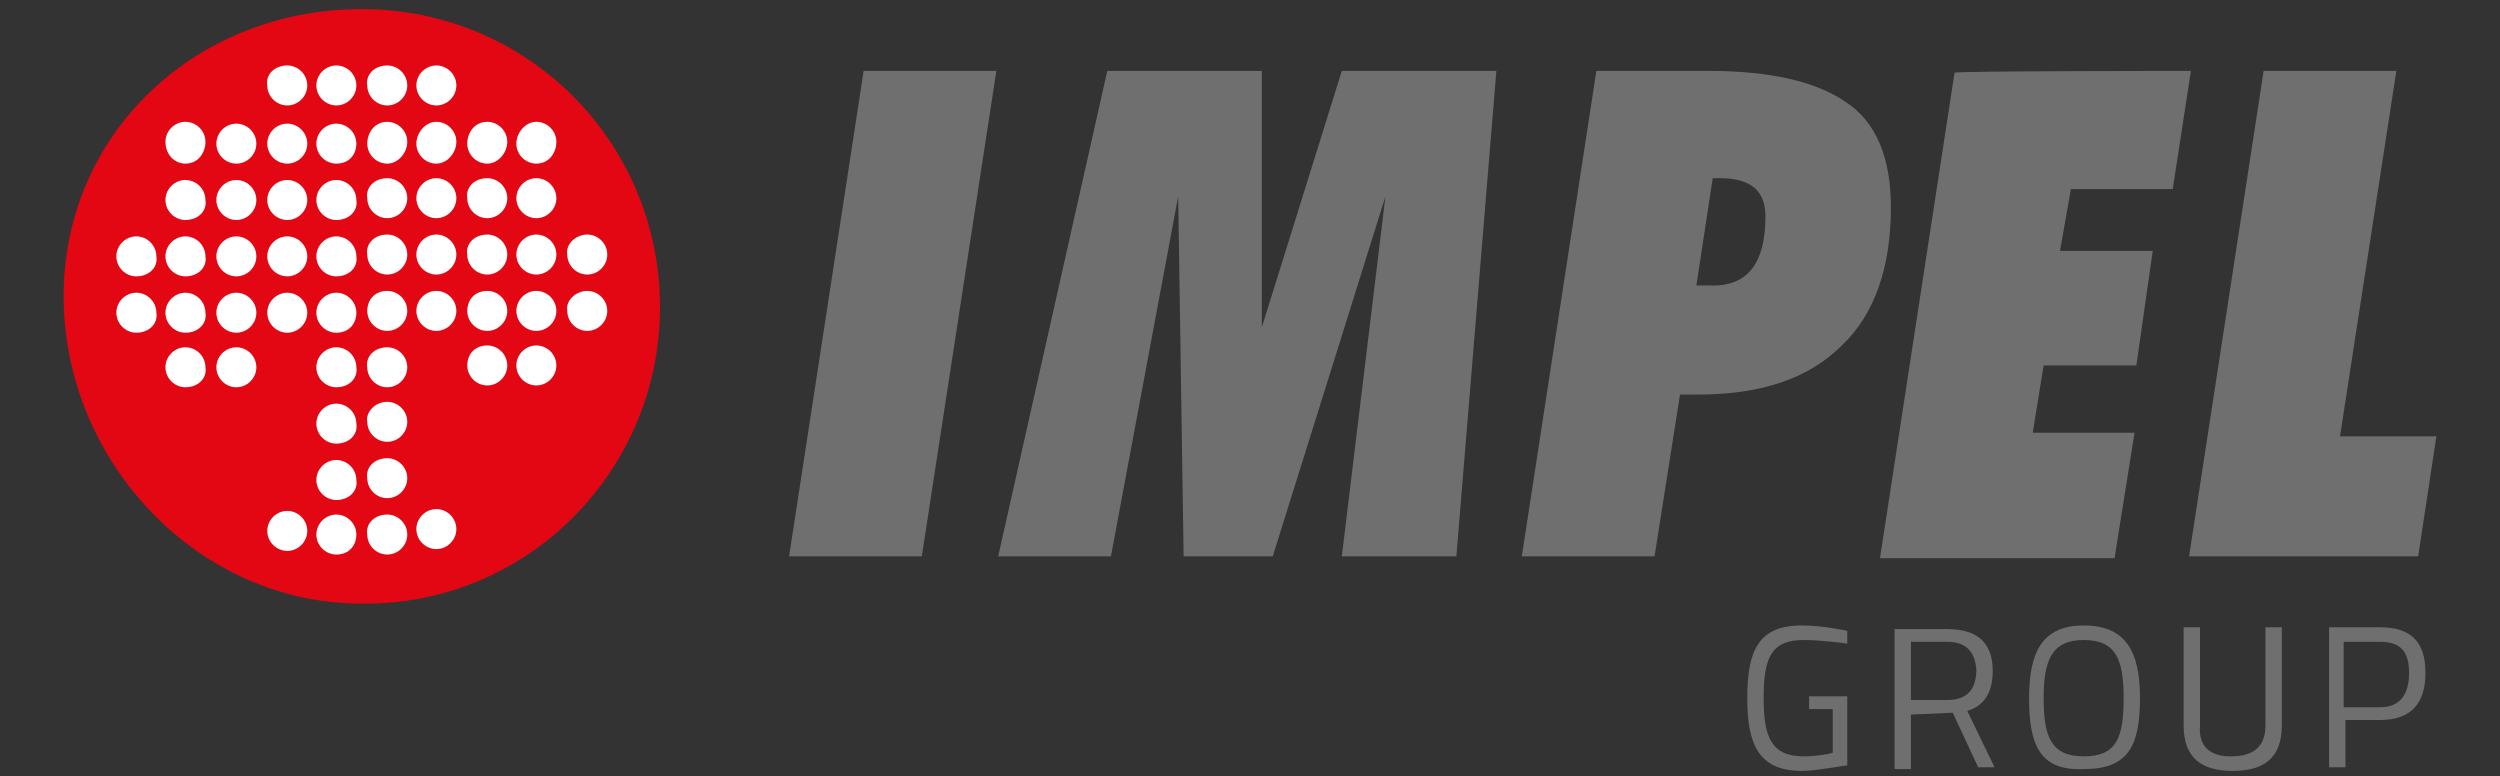 <!--?xml version="1.0" encoding="utf-8"?-->
<!-- Generator: Adobe Illustrator 27.2.0, SVG Export Plug-In . SVG Version: 6.00 Build 0)  -->
<svg version="1.1" id="Component_42_1" xmlns="http://www.w3.org/2000/svg" xmlns:xlink="http://www.w3.org/1999/xlink" x="0px" y="0px" viewBox="0 0 137.5 42.7" style="" xml:space="preserve">
<rect x="0" y="0" width="137.5" height="42.7" fill="#333333" stroke="none"/>
<style type="text/css">
	.st0{fill:#706F6F;}
	.st1{fill:#FFFFFF;}
	.st2{fill:#E30613;}
	.st3{fill:none;}
</style>
<g>
	<path class="st0" d="M82.3,3.9l-2.2,26.7h-6.3l2.4-19.8L70,30.6h-4.9l-0.3-19.8l-3.7,19.8h-6.2l6-26.7h8.5L69.4,18l4.4-14.1
		L82.3,3.9 M97.1,11.9c0-1.4-0.8-2.1-2.5-2.1h-0.4l-0.9,5.9c0.2,0,0.4,0,0.7,0C96.1,15.8,97.1,14.5,97.1,11.9 M104,11.4
		c0,3.3-0.9,5.9-2.7,7.6c-1.8,1.8-4.4,2.7-7.9,2.7c-0.1,0-0.3,0-0.5,0h-0.5L91,30.6h-7.3l4.1-26.7h6.2c3.4,0,5.9,0.6,7.5,1.7
		C103.2,6.7,104,8.7,104,11.4 M120.5,3.9l-1,6.5h-5.6l-0.6,3.4h5.1l-0.9,6.3h-5.1l-0.6,3.7h5.6l-1.1,6.9h-12.9l4.1-26.7
		C107.6,3.9,120.5,3.9,120.5,3.9z M134,24l-1,6.6h-12.6l4.1-26.7h7.3L128.7,24L134,24L134,24z M54.8,3.9l-4.1,26.7h-7.3l4.1-26.7
		C47.6,3.9,54.8,3.9,54.8,3.9z"></path>
	<path class="st1" d="M35.5,16.9c0-8.6-7-15.6-15.6-15.6S4.3,7.8,4.3,16.4s7,16.1,15.6,16.1S35.5,25.5,35.5,16.9"></path>
	<path class="st2" d="M36.3,16.9c0-9.1-7.3-16.4-16.4-16.4S3.5,7.3,3.5,16.3s7.3,16.9,16.4,16.9C29,33.3,36.3,25.9,36.3,16.9
		 M32.3,12.9c0.6,0,1.1,0.5,1.1,1.1c0,0.6-0.5,1.1-1.1,1.1c-0.6,0-1.1-0.5-1.1-1.1C31.1,13.4,31.7,12.9,32.3,12.9 M32.3,16
		c0.6,0,1.1,0.5,1.1,1.1s-0.5,1.1-1.1,1.1c-0.6,0-1.1-0.5-1.1-1.1C31.1,16.5,31.7,16,32.3,16 M29.5,6.7c0.6,0,1.1,0.5,1.1,1.1
		S30.2,9,29.5,9c-0.6,0-1.1-0.5-1.1-1.1S28.9,6.7,29.5,6.7 M29.5,9.8c0.6,0,1.1,0.5,1.1,1.1c0,0.6-0.5,1.1-1.1,1.1
		c-0.6,0-1.1-0.5-1.1-1.1C28.4,10.3,28.9,9.8,29.5,9.8 M29.5,12.9c0.6,0,1.1,0.5,1.1,1.1c0,0.6-0.5,1.1-1.1,1.1
		c-0.6,0-1.1-0.5-1.1-1.1C28.4,13.4,28.9,12.9,29.5,12.9 M29.5,16c0.6,0,1.1,0.5,1.1,1.1s-0.5,1.1-1.1,1.1c-0.6,0-1.1-0.5-1.1-1.1
		C28.4,16.5,28.9,16,29.5,16 M29.5,19c0.6,0,1.1,0.5,1.1,1.1c0,0.6-0.5,1.1-1.1,1.1c-0.6,0-1.1-0.5-1.1-1.1
		C28.4,19.5,28.9,19,29.5,19 M26.8,6.7c0.6,0,1.1,0.5,1.1,1.1S27.4,9,26.8,9s-1.1-0.5-1.1-1.1S26.1,6.7,26.8,6.7 M26.8,9.8
		c0.6,0,1.1,0.5,1.1,1.1c0,0.6-0.5,1.1-1.1,1.1s-1.1-0.5-1.1-1.1C25.6,10.3,26.1,9.8,26.8,9.8 M26.8,12.9c0.6,0,1.1,0.5,1.1,1.1
		c0,0.6-0.5,1.1-1.1,1.1s-1.1-0.5-1.1-1.1C25.6,13.4,26.1,12.9,26.8,12.9 M26.8,16c0.6,0,1.1,0.5,1.1,1.1s-0.5,1.1-1.1,1.1
		s-1.1-0.5-1.1-1.1S26.1,16,26.8,16 M26.8,19c0.6,0,1.1,0.5,1.1,1.1c0,0.6-0.5,1.1-1.1,1.1s-1.1-0.5-1.1-1.1S26.1,19,26.8,19
		 M24,3.6c0.6,0,1.1,0.5,1.1,1.1c0,0.6-0.5,1.1-1.1,1.1c-0.6,0-1.1-0.5-1.1-1.1C22.9,4.1,23.4,3.6,24,3.6 M24,6.7
		c0.6,0,1.1,0.5,1.1,1.1S24.6,9,24,9s-1.1-0.5-1.1-1.1S23.4,6.7,24,6.7 M24,9.8c0.6,0,1.1,0.5,1.1,1.1c0,0.6-0.5,1.1-1.1,1.1
		s-1.1-0.5-1.1-1.1C22.9,10.3,23.4,9.8,24,9.8 M24,12.9c0.6,0,1.1,0.5,1.1,1.1c0,0.6-0.5,1.1-1.1,1.1s-1.1-0.5-1.1-1.1
		C22.9,13.4,23.4,12.9,24,12.9 M24,16c0.6,0,1.1,0.5,1.1,1.1s-0.5,1.1-1.1,1.1s-1.1-0.5-1.1-1.1S23.4,16,24,16 M24,28
		c0.6,0,1.1,0.5,1.1,1.1c0,0.6-0.5,1.1-1.1,1.1s-1.1-0.5-1.1-1.1C22.9,28.5,23.4,28,24,28 M21.3,3.6c0.6,0,1.1,0.5,1.1,1.1
		c0,0.6-0.5,1.1-1.1,1.1c-0.6,0-1.1-0.5-1.1-1.1C20.1,4.1,20.6,3.6,21.3,3.6 M21.3,6.7c0.6,0,1.1,0.5,1.1,1.1S21.9,9,21.3,9
		c-0.6,0-1.1-0.5-1.1-1.1S20.6,6.7,21.3,6.7 M21.3,9.8c0.6,0,1.1,0.5,1.1,1.1c0,0.6-0.5,1.1-1.1,1.1c-0.6,0-1.1-0.5-1.1-1.1
		C20.1,10.3,20.6,9.8,21.3,9.8 M21.3,12.9c0.6,0,1.1,0.5,1.1,1.1c0,0.6-0.5,1.1-1.1,1.1c-0.6,0-1.1-0.5-1.1-1.1
		C20.1,13.4,20.6,12.9,21.3,12.9 M21.3,16c0.6,0,1.1,0.5,1.1,1.1s-0.5,1.1-1.1,1.1c-0.6,0-1.1-0.5-1.1-1.1S20.6,16,21.3,16
		 M21.3,19.1c0.6,0,1.1,0.5,1.1,1.1c0,0.6-0.5,1.1-1.1,1.1c-0.6,0-1.1-0.5-1.1-1.1C20.1,19.6,20.6,19.1,21.3,19.1 M21.3,22.1
		c0.6,0,1.1,0.5,1.1,1.1c0,0.6-0.5,1.1-1.1,1.1c-0.6,0-1.1-0.5-1.1-1.1C20.1,22.7,20.6,22.1,21.3,22.1 M21.3,25.2
		c0.6,0,1.1,0.5,1.1,1.1c0,0.6-0.5,1.1-1.1,1.1c-0.6,0-1.1-0.5-1.1-1.1C20.1,25.7,20.6,25.2,21.3,25.2 M21.3,28.3
		c0.6,0,1.1,0.5,1.1,1.1s-0.5,1.1-1.1,1.1c-0.6,0-1.1-0.5-1.1-1.1C20.1,28.8,20.6,28.3,21.3,28.3 M7.5,18.3c-0.6,0-1.1-0.5-1.1-1.1
		c0-0.6,0.5-1.1,1.1-1.1s1.1,0.5,1.1,1.1C8.7,17.8,8.2,18.3,7.5,18.3 M7.5,15.2c-0.6,0-1.1-0.5-1.1-1.1c0-0.6,0.5-1.1,1.1-1.1
		s1.1,0.5,1.1,1.1C8.7,14.7,8.2,15.2,7.5,15.2 M10.2,21.3c-0.6,0-1.1-0.5-1.1-1.1c0-0.6,0.5-1.1,1.1-1.1c0.6,0,1.1,0.5,1.1,1.1
		C11.4,20.8,10.9,21.3,10.2,21.3 M10.2,18.3c-0.6,0-1.1-0.5-1.1-1.1c0-0.6,0.5-1.1,1.1-1.1c0.6,0,1.1,0.5,1.1,1.1
		C11.4,17.8,10.9,18.3,10.2,18.3 M10.2,15.2c-0.6,0-1.1-0.5-1.1-1.1c0-0.6,0.5-1.1,1.1-1.1c0.6,0,1.1,0.5,1.1,1.1
		C11.4,14.7,10.9,15.2,10.2,15.2 M10.2,12.1c-0.6,0-1.1-0.5-1.1-1.1c0-0.6,0.5-1.1,1.1-1.1c0.6,0,1.1,0.5,1.1,1.1
		C11.4,11.6,10.9,12.1,10.2,12.1 M10.2,9C9.6,9,9.1,8.5,9.1,7.8c0-0.6,0.5-1.1,1.1-1.1c0.6,0,1.1,0.5,1.1,1.1S10.9,9,10.2,9
		 M13,21.3c-0.6,0-1.1-0.5-1.1-1.1c0-0.6,0.5-1.1,1.1-1.1c0.6,0,1.1,0.5,1.1,1.1C14.1,20.8,13.6,21.3,13,21.3 M13,18.3
		c-0.6,0-1.1-0.5-1.1-1.1c0-0.6,0.5-1.1,1.1-1.1c0.6,0,1.1,0.5,1.1,1.1S13.6,18.3,13,18.3 M13,15.2c-0.6,0-1.1-0.5-1.1-1.1
		c0-0.6,0.5-1.1,1.1-1.1c0.6,0,1.1,0.5,1.1,1.1C14.1,14.7,13.6,15.2,13,15.2 M13,12.1c-0.6,0-1.1-0.5-1.1-1.1c0-0.6,0.5-1.1,1.1-1.1
		c0.6,0,1.1,0.5,1.1,1.1C14.1,11.6,13.6,12.1,13,12.1 M13,9c-0.6,0-1.1-0.5-1.1-1.1c0-0.6,0.5-1.1,1.1-1.1c0.6,0,1.1,0.5,1.1,1.1
		S13.6,9,13,9 M15.8,3.6c0.6,0,1.1,0.5,1.1,1.1c0,0.6-0.5,1.1-1.1,1.1c-0.6,0-1.1-0.5-1.1-1.1C14.6,4.1,15.1,3.6,15.8,3.6
		 M15.8,30.3c-0.6,0-1.1-0.5-1.1-1.1c0-0.6,0.5-1.1,1.1-1.1c0.6,0,1.1,0.5,1.1,1.1C16.9,29.8,16.4,30.3,15.8,30.3 M15.8,18.3
		c-0.6,0-1.1-0.5-1.1-1.1c0-0.6,0.5-1.1,1.1-1.1c0.6,0,1.1,0.5,1.1,1.1S16.4,18.3,15.8,18.3 M15.8,15.2c-0.6,0-1.1-0.5-1.1-1.1
		c0-0.6,0.5-1.1,1.1-1.1c0.6,0,1.1,0.5,1.1,1.1C16.9,14.7,16.4,15.2,15.8,15.2 M15.8,12.1c-0.6,0-1.1-0.5-1.1-1.1
		c0-0.6,0.5-1.1,1.1-1.1c0.6,0,1.1,0.5,1.1,1.1C16.9,11.6,16.4,12.1,15.8,12.1 M15.8,9c-0.6,0-1.1-0.5-1.1-1.1
		c0-0.6,0.5-1.1,1.1-1.1c0.6,0,1.1,0.5,1.1,1.1S16.4,9,15.8,9 M18.5,3.6c0.6,0,1.1,0.5,1.1,1.1c0,0.6-0.5,1.1-1.1,1.1
		c-0.6,0-1.1-0.5-1.1-1.1C17.4,4.1,17.9,3.6,18.5,3.6 M18.5,30.5c-0.6,0-1.1-0.5-1.1-1.1s0.5-1.1,1.1-1.1c0.6,0,1.1,0.5,1.1,1.1
		S19.2,30.5,18.5,30.5 M18.5,27.5c-0.6,0-1.1-0.5-1.1-1.1c0-0.6,0.5-1.1,1.1-1.1c0.6,0,1.1,0.5,1.1,1.1C19.7,27,19.2,27.5,18.5,27.5
		 M18.5,24.4c-0.6,0-1.1-0.5-1.1-1.1c0-0.6,0.5-1.1,1.1-1.1c0.6,0,1.1,0.5,1.1,1.1C19.7,23.9,19.2,24.4,18.5,24.4 M18.5,21.3
		c-0.6,0-1.1-0.5-1.1-1.1s0.5-1.1,1.1-1.1c0.6,0,1.1,0.5,1.1,1.1C19.7,20.8,19.2,21.3,18.5,21.3 M18.5,18.3c-0.6,0-1.1-0.5-1.1-1.1
		c0-0.6,0.5-1.1,1.1-1.1c0.6,0,1.1,0.5,1.1,1.1S19.2,18.3,18.5,18.3 M18.5,15.2c-0.6,0-1.1-0.5-1.1-1.1c0-0.6,0.5-1.1,1.1-1.1
		c0.6,0,1.1,0.5,1.1,1.1C19.7,14.7,19.2,15.2,18.5,15.2 M18.5,12.1c-0.6,0-1.1-0.5-1.1-1.1c0-0.6,0.5-1.1,1.1-1.1
		c0.6,0,1.1,0.5,1.1,1.1C19.7,11.6,19.2,12.1,18.5,12.1 M18.5,9c-0.6,0-1.1-0.5-1.1-1.1c0-0.6,0.5-1.1,1.1-1.1
		c0.6,0,1.1,0.5,1.1,1.1S19.2,9,18.5,9"></path>
	<path class="st0" d="M99.5,38.3h2.1v3.8c-0.2,0-1.7,0.3-2.5,0.3c-2.4,0-3-1.5-3-4c0-2.6,0.6-4,3-4c1.2,0,2.5,0.3,2.5,0.3l0,0.7
		c0,0-1.4-0.2-2.4-0.2c-1.8,0-2.2,1-2.2,3.2c0,2.1,0.4,3.2,2.2,3.2c0.6,0,1.3-0.1,1.6-0.2v-2.4h-1.3V38.3z"></path>
	<path class="st0" d="M105.1,39.3v3h-0.9v-7.7h2.9c1.6,0,2.5,0.7,2.5,2.3c0,1.1-0.4,1.9-1.4,2.2l1.5,3.1h-0.9l-1.4-3L105.1,39.3
		L105.1,39.3z M107.1,35.3h-2v3.2h2c1.2,0,1.6-0.7,1.6-1.7C108.6,35.8,108.1,35.3,107.1,35.3"></path>
	<path class="st0" d="M111.6,38.4c0-2.5,0.7-4,3-4s3.1,1.4,3.1,4c0,2.7-0.7,3.9-3.1,3.9C112.2,42.4,111.6,41,111.6,38.4 M116.8,38.4
		c0-2.1-0.4-3.2-2.2-3.2c-1.8,0-2.2,1.2-2.2,3.2c0,2.1,0.4,3.2,2.2,3.2C116.4,41.6,116.8,40.6,116.8,38.4"></path>
	<path class="st0" d="M122.7,41.6c1.2,0,1.9-0.5,1.9-1.7v-5.4h0.9v5.4c0,1.8-1,2.5-2.7,2.5c-1.7,0-2.7-0.7-2.7-2.5v-5.4h0.9v5.4
		C120.9,41.1,121.6,41.6,122.7,41.6"></path>
	<path class="st0" d="M129,39.6v2.6h-0.9v-7.7h2.8c1.7,0,2.5,0.8,2.5,2.5c0,1.7-0.8,2.6-2.5,2.6L129,39.6L129,39.6z M130.9,38.9
		c1.1,0,1.6-0.7,1.6-1.9c0-1.2-0.5-1.7-1.6-1.7h-2v3.6C129,38.9,130.9,38.9,130.9,38.9z"></path>
	<rect x="-11.2" y="-13.1" class="st3" width="164.9" height="68.7"></rect>
</g>
</svg>
